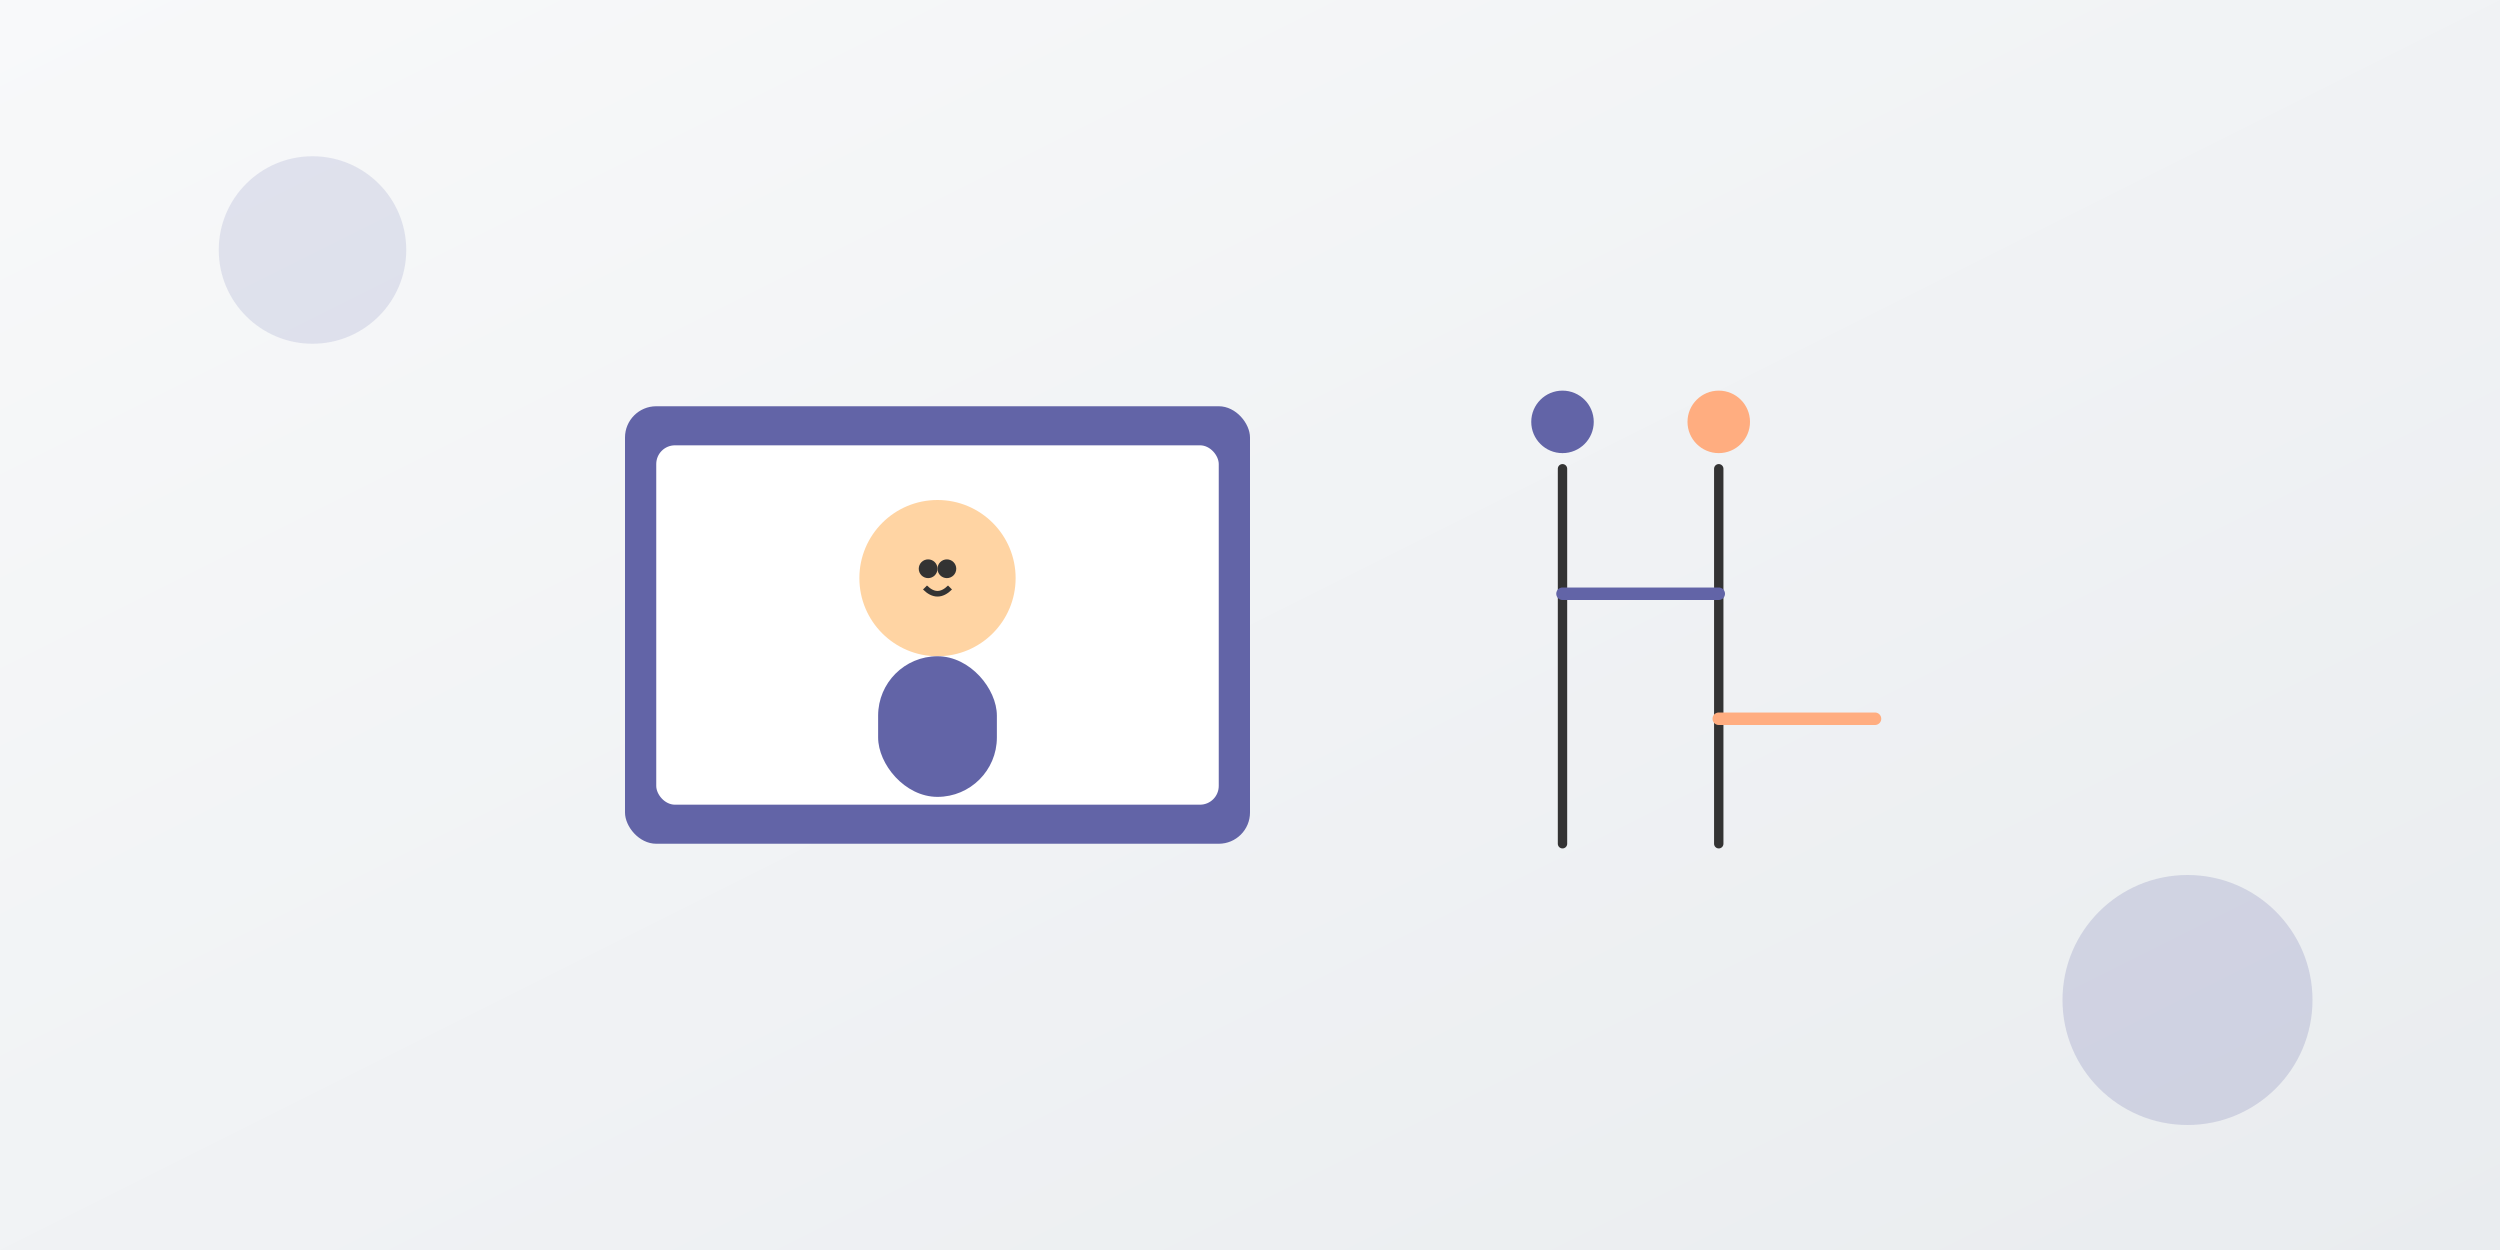 <svg xmlns="http://www.w3.org/2000/svg" width="800" height="400" viewBox="0 0 800 400"><rect x="0" y="0" width="800" height="400" fill="#808080" stroke="none"/><defs><linearGradient id="bg1" x1="0%" x2="100%" y1="0%" y2="100%"><stop offset="0%" style="stop-color:#f8f9fa;stop-opacity:1"/><stop offset="100%" style="stop-color:#e9ecef;stop-opacity:1"/></linearGradient></defs><path fill="url(#bg1)" d="M0 0h800v400H0z"/><circle cx="100" cy="80" r="30" fill="#6264a7" opacity=".15"/><circle cx="700" cy="320" r="40" fill="#6264a7" opacity=".2"/><g transform="translate(300 200)"><rect width="200" height="140" x="-100" y="-70" fill="#6264a7" rx="10"/><rect width="180" height="115" x="-90" y="-57.5" fill="#fff" rx="6"/><circle cy="-15" r="25" fill="#ffd4a3"/><circle cx="-3" cy="-18" r="3" fill="#333"/><circle cx="3" cy="-18" r="3" fill="#333"/><path fill="none" stroke="#333" stroke-width="1.8" d="M-4-12q4 4 8 0"/><rect width="38" height="45" x="-19" y="10" fill="#6264a7" rx="19"/></g><g transform="translate(550 200)"><path stroke="#333" stroke-linecap="round" stroke-width="3" d="M-50-50V70M0-50V70"/><path stroke="#6264a7" stroke-linecap="round" stroke-width="4" d="M-50-10H0"/><path stroke="#ffad80" stroke-linecap="round" stroke-width="4" d="M0 30h50"/><circle cx="-50" cy="-65" r="10" fill="#6264a7"/><circle cy="-65" r="10" fill="#ffad80"/></g></svg>